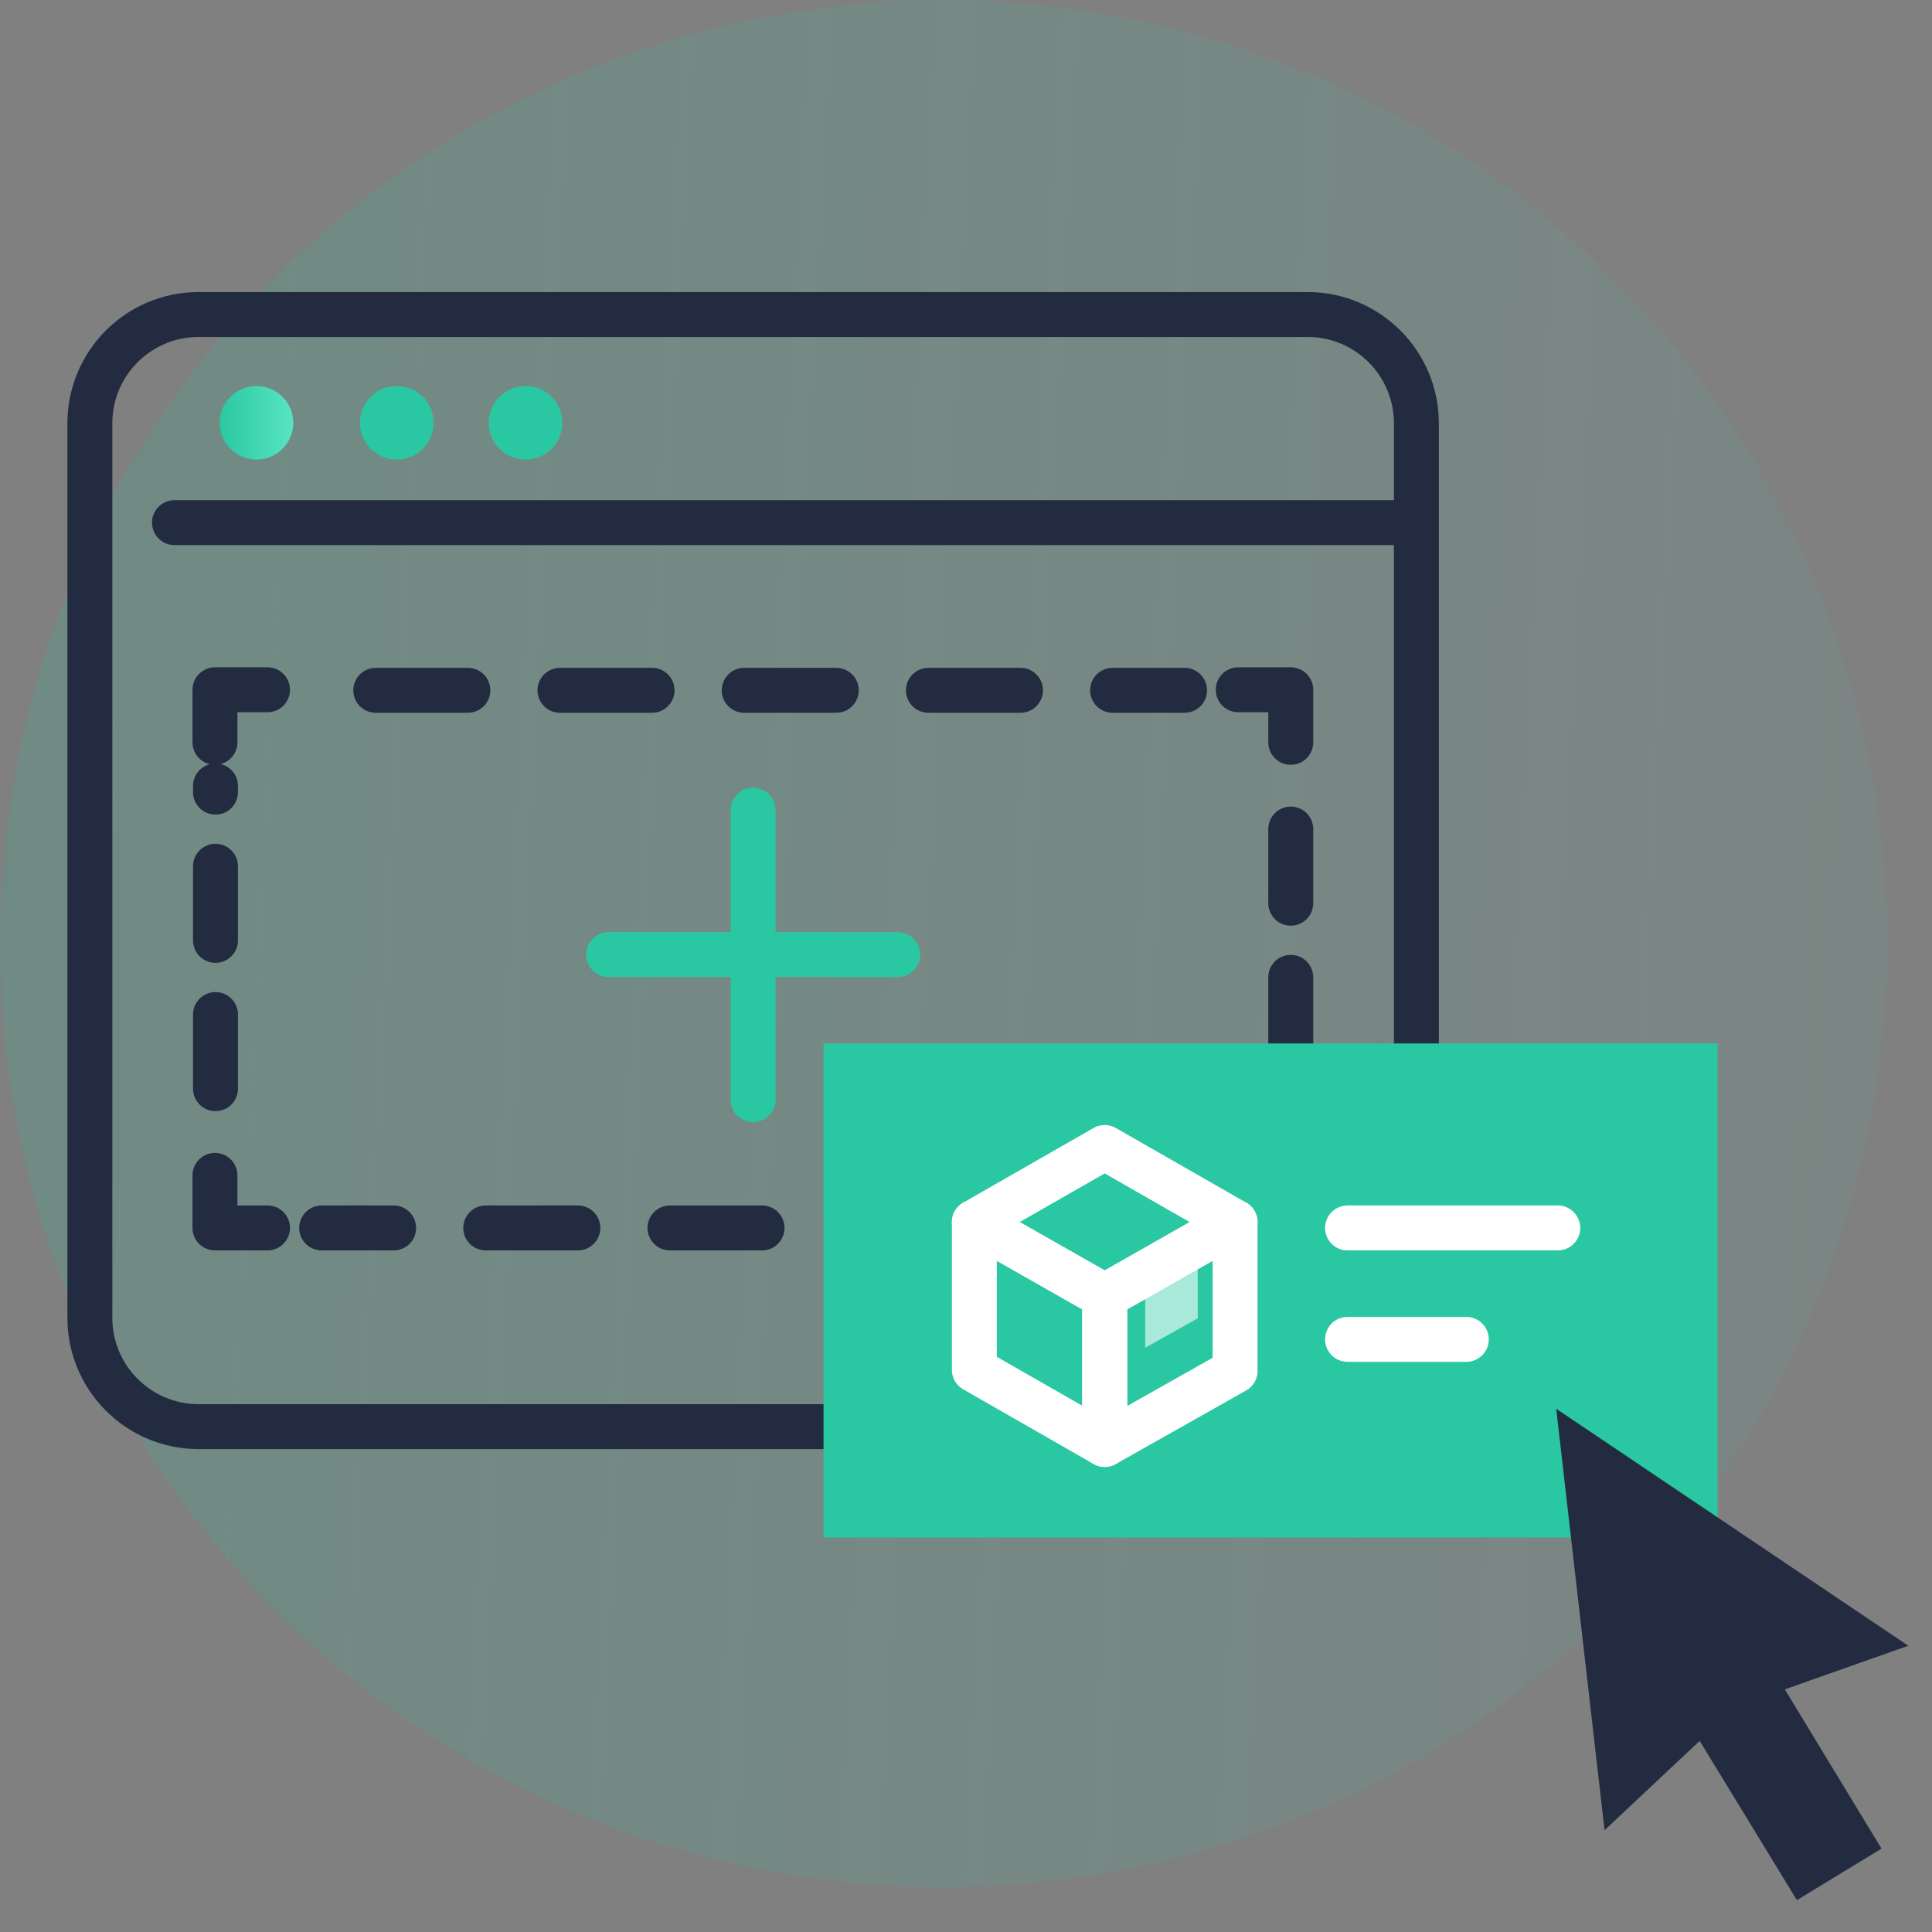 <svg width="43" height="43" viewBox="0 0 43 43" fill="none" xmlns="http://www.w3.org/2000/svg">
<rect x="0" y="0" width="43" height="43" fill="#808080" stroke="none"/>
<path opacity="0.2" d="M20.964 42C25.119 42.007 29.183 40.782 32.641 38.478C36.099 36.175 38.796 32.898 40.391 29.061C41.986 25.225 42.407 21.001 41.601 16.925C40.795 12.849 38.797 9.104 35.862 6.164C32.926 3.223 29.185 1.219 25.11 0.406C21.036 -0.407 16.811 0.007 12.972 1.595C9.133 3.183 5.851 5.875 3.542 9.329C1.233 12.784 1.38255e-05 16.845 7.72378e-06 21C-0.002 23.755 0.538 26.484 1.59 29.031C2.643 31.577 4.186 33.892 6.133 35.842C8.079 37.792 10.391 39.339 12.936 40.396C15.481 41.453 18.209 41.998 20.964 42Z" fill="url(#paint0_linear)"/>
<path d="M5.708 10.229C6.16 10.229 6.527 9.862 6.527 9.41C6.527 8.957 6.16 8.591 5.708 8.591C5.256 8.591 4.889 8.957 4.889 9.41C4.889 9.862 5.256 10.229 5.708 10.229Z" fill="url(#paint1_linear)"/>
<path d="M8.831 10.229C9.283 10.229 9.65 9.862 9.65 9.41C9.65 8.957 9.283 8.591 8.831 8.591C8.379 8.591 8.012 8.957 8.012 9.41C8.012 9.862 8.379 10.229 8.831 10.229Z" fill="url(#paint2_linear)"/>
<path d="M11.697 10.229C12.149 10.229 12.516 9.862 12.516 9.41C12.516 8.957 12.149 8.591 11.697 8.591C11.245 8.591 10.878 8.957 10.878 9.41C10.878 9.862 11.245 10.229 11.697 10.229Z" fill="url(#paint3_linear)"/>
<path d="M29.103 7H4.421C3.084 7 2 8.084 2 9.421V29.33C2 30.667 3.084 31.752 4.421 31.752H29.103C30.44 31.752 31.524 30.667 31.524 29.33V9.421C31.524 8.084 30.44 7 29.103 7Z" stroke="#232B40" stroke-linecap="round" stroke-linejoin="round"/>
<path d="M3.883 11.632H30.997" stroke="#232B40" stroke-linecap="round" stroke-linejoin="round"/>
<path d="M28.728 26.16V27.33H27.559" stroke="#232B40" stroke-linecap="round" stroke-linejoin="round"/>
<path d="M25.161 27.33H7.159" stroke="#232B40" stroke-linecap="round" stroke-linejoin="round" stroke-dasharray="2.05 2.05"/>
<path d="M5.954 27.33H4.784V26.16" stroke="#232B40" stroke-linecap="round" stroke-linejoin="round"/>
<path d="M4.796 24.23V17.492" stroke="#232B40" stroke-linecap="round" stroke-linejoin="round" stroke-dasharray="1.65 1.65"/>
<path d="M4.784 16.522V15.352H5.954" stroke="#232B40" stroke-linecap="round" stroke-linejoin="round"/>
<path d="M8.363 15.364H26.365" stroke="#232B40" stroke-linecap="round" stroke-linejoin="round" stroke-dasharray="2.05 2.05"/>
<path d="M27.559 15.352H28.728V16.522" stroke="#232B40" stroke-linecap="round" stroke-linejoin="round"/>
<path d="M28.728 18.452V25.189" stroke="#232B40" stroke-linecap="round" stroke-linejoin="round" stroke-dasharray="1.65 1.65"/>
<path d="M19.979 21.247H13.545" stroke="url(#paint4_linear)" stroke-linecap="round" stroke-linejoin="round"/>
<path d="M16.762 18.03V24.476" stroke="url(#paint5_linear)" stroke-linecap="round" stroke-linejoin="round"/>
<path d="M38.227 23.224H18.329V34.22H38.227V23.224Z" fill="url(#paint6_linear)"/>
<path d="M27.488 27.201L24.587 28.851L21.686 27.201L24.587 25.54L27.488 27.201Z" stroke="white" stroke-linecap="round" stroke-linejoin="round"/>
<path d="M27.489 27.201V30.512L24.588 32.149V28.851L27.489 27.201Z" stroke="white" stroke-linecap="round" stroke-linejoin="round"/>
<path d="M24.587 32.149L21.686 30.488V27.201L24.587 28.851V32.149Z" stroke="white" stroke-linecap="round" stroke-linejoin="round"/>
<path opacity="0.59" d="M26.658 28.008V29.342L25.488 29.997V28.64L26.658 28.008Z" fill="white"/>
<path d="M42.473 36.629L34.636 31.354L35.712 40.735L37.829 38.746L39.993 42.291L41.876 41.144L39.724 37.6L42.473 36.629Z" fill="#232B40"/>
<path d="M29.992 27.33H34.671" stroke="white" stroke-linecap="round" stroke-linejoin="round"/>
<path d="M29.992 29.81H32.635" stroke="white" stroke-linecap="round" stroke-linejoin="round"/>
<defs>
<linearGradient id="paint0_linear" x1="-0.504" y1="19.884" x2="42.234" y2="22.098" gradientUnits="userSpaceOnUse">
<stop stop-color="#2CB693"/>
<stop offset="1" stop-color="#45C3AB" stop-opacity="0.4"/>
</linearGradient>
<linearGradient id="paint1_linear" x1="4.889" y1="9.41" x2="6.527" y2="9.41" gradientUnits="userSpaceOnUse">
<stop stop-color="#2AC8A2"/>
<stop offset="1" stop-color="#58E4C3"/>
</linearGradient>
<linearGradient id="paint2_linear" x1="17.265" y1="12.783" x2="19.541" y2="12.783" gradientUnits="userSpaceOnUse">
<stop stop-color="#2AC8A2"/>
<stop offset="1" stop-color="#58E4C3"/>
</linearGradient>
<linearGradient id="paint3_linear" x1="24.127" y1="12.783" x2="26.403" y2="12.783" gradientUnits="userSpaceOnUse">
<stop stop-color="#2AC8A2"/>
<stop offset="1" stop-color="#58E4C3"/>
</linearGradient>
<linearGradient id="paint4_linear" x1="-nan" y1="-nan" x2="-nan" y2="-nan" gradientUnits="userSpaceOnUse">
<stop stop-color="#2AC8A2"/>
<stop offset="1" stop-color="#58E4C3"/>
</linearGradient>
<linearGradient id="paint5_linear" x1="-nan" y1="-nan" x2="-nan" y2="-nan" gradientUnits="userSpaceOnUse">
<stop stop-color="#2AC8A2"/>
<stop offset="1" stop-color="#58E4C3"/>
</linearGradient>
<linearGradient id="paint6_linear" x1="306.042" y1="232.908" x2="644.491" y2="232.908" gradientUnits="userSpaceOnUse">
<stop stop-color="#2AC8A2"/>
<stop offset="1" stop-color="#58E4C3"/>
</linearGradient>
</defs>
</svg>
